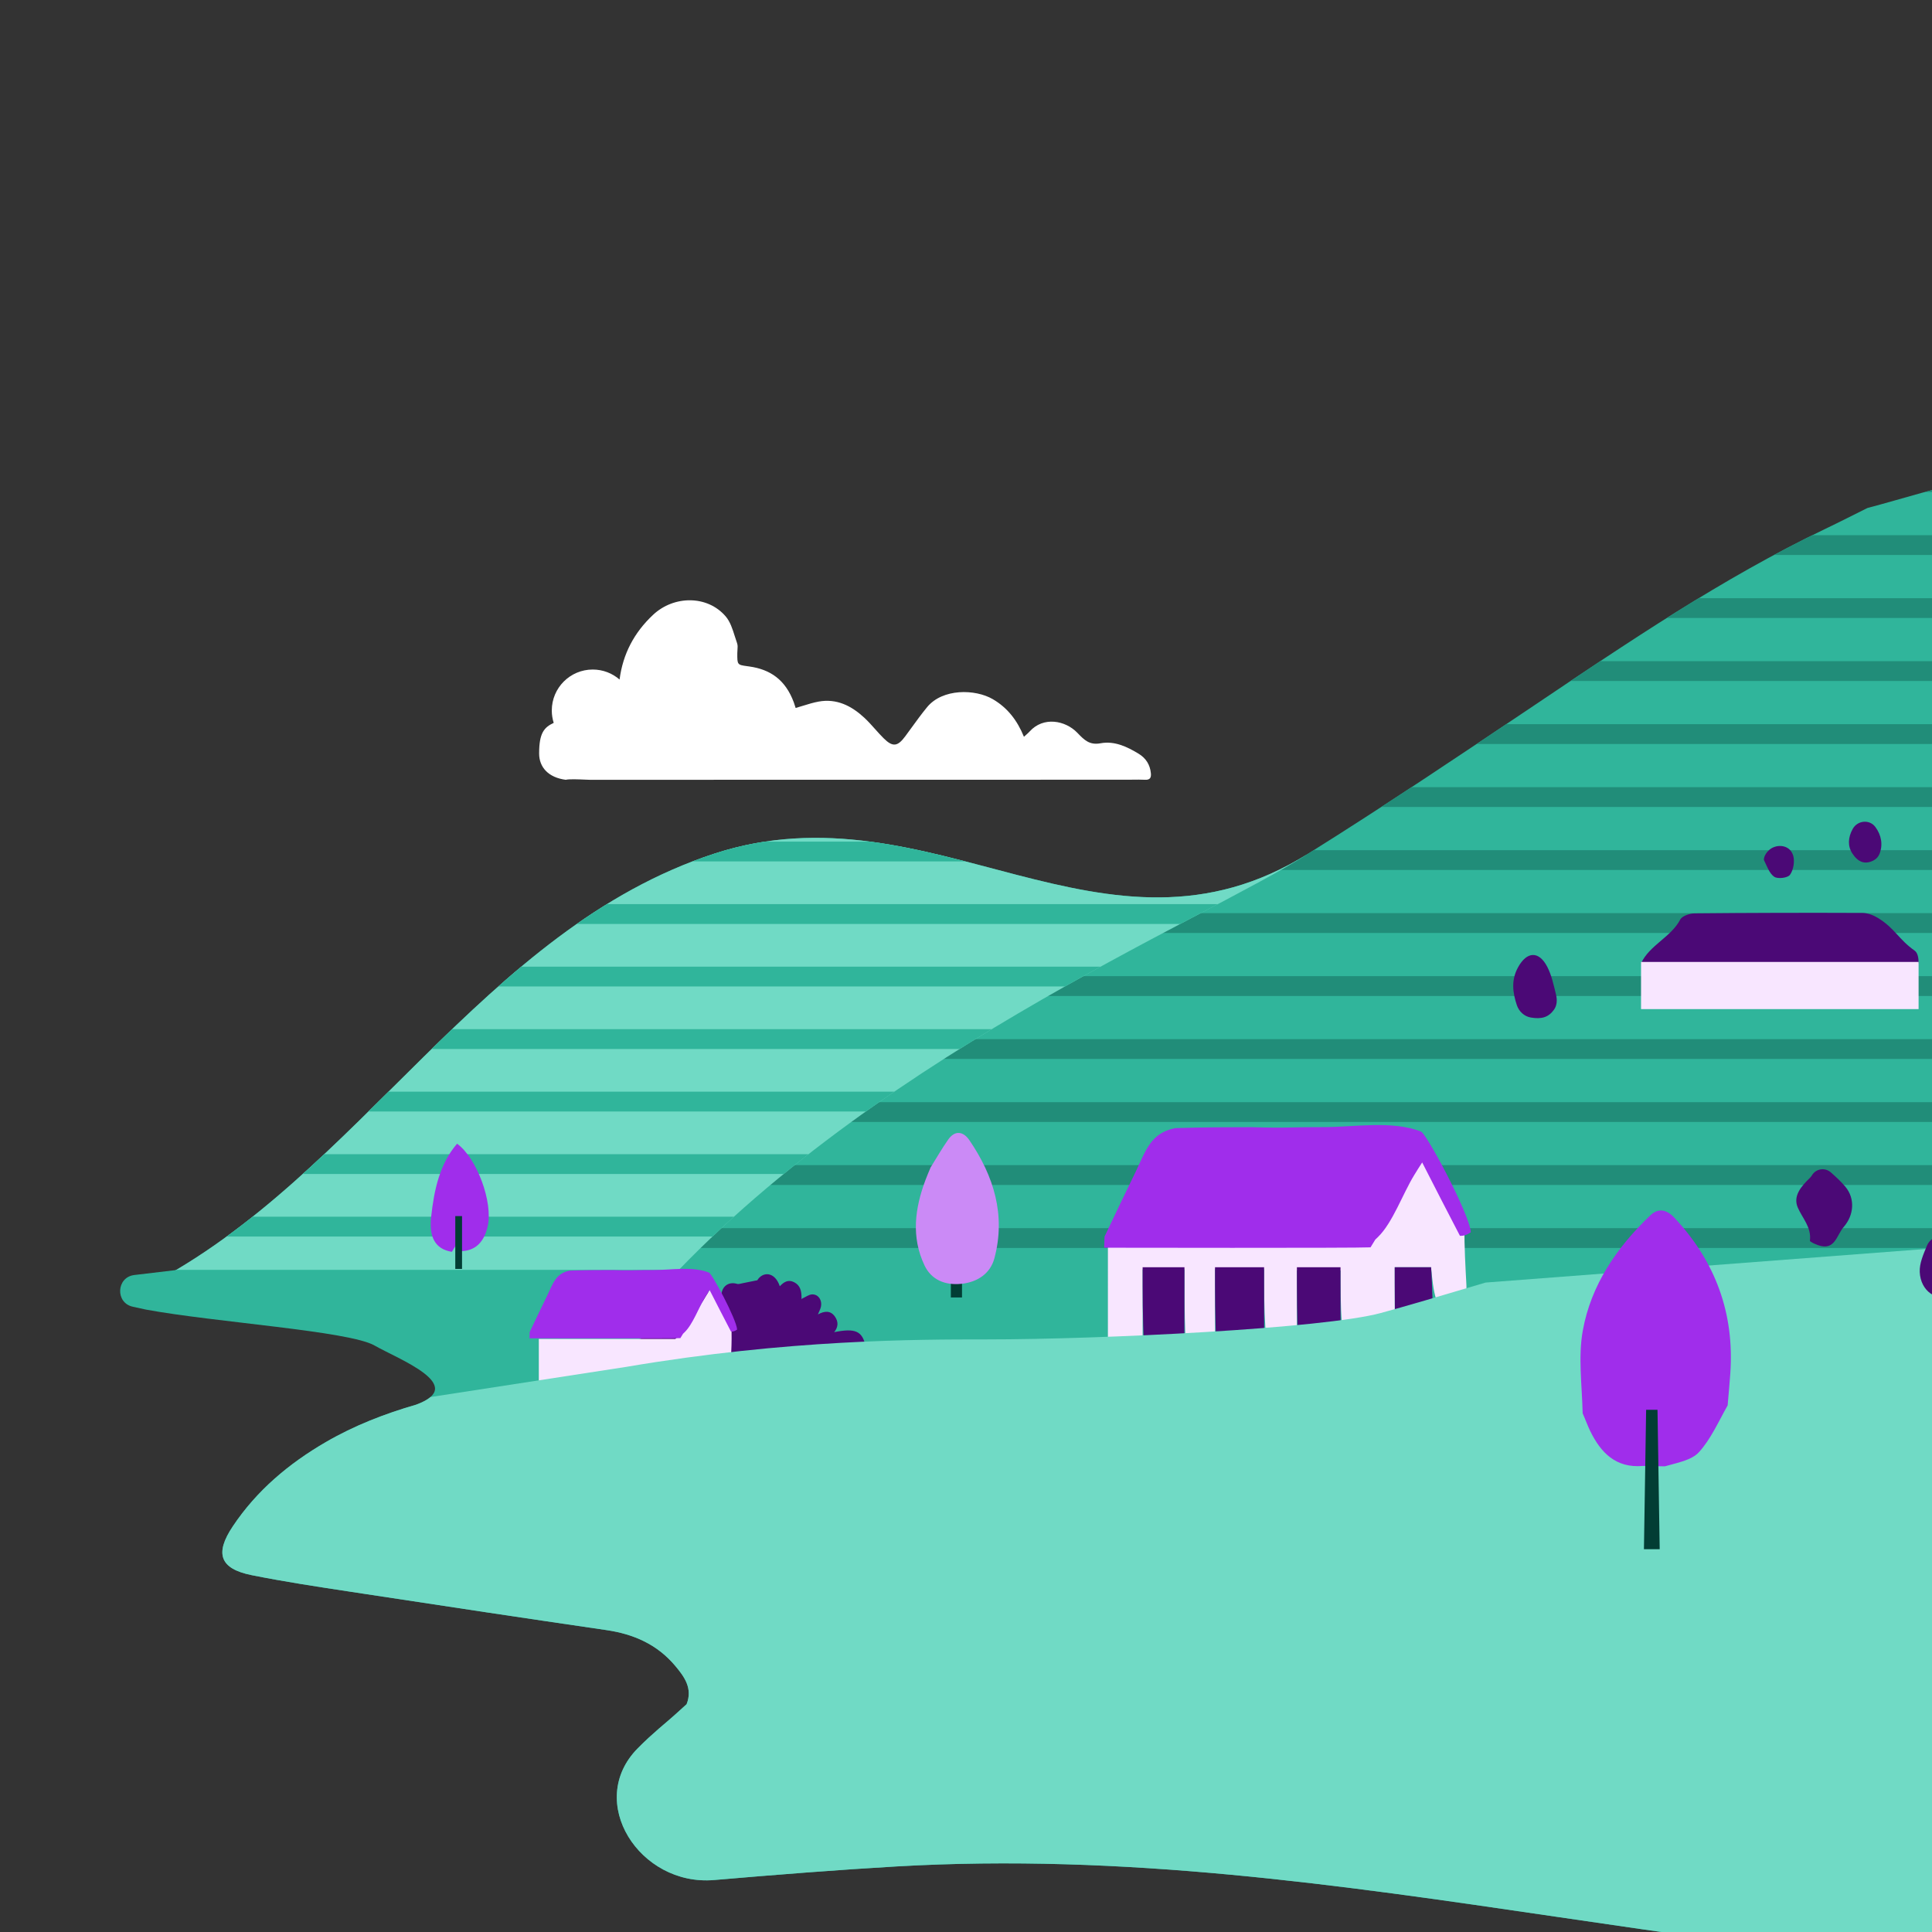 <svg width="600" height="600" viewBox="0 0 600 600" fill="none" xmlns="http://www.w3.org/2000/svg">
<rect x="0" y="0" width="600" height="600" fill="#333333" stroke="none"/>
<g clip-path="url(#clip0_7142_22468)">
<g clip-path="url(#clip1_7142_22468)">
<path d="M406.299 265.089C429.881 250.339 452.991 234.822 476.088 219.313C505.504 199.559 534.78 179.609 566.855 164.25C571.248 162.146 575.586 159.927 579.95 157.761C591.18 154.819 602.276 151.079 613.678 149.151C626.014 147.065 638.636 146.67 651.588 146.024L651.853 405.009C629.107 409.14 606.691 413.37 584.152 416.782C539.064 423.608 495.205 417.879 450.016 417.374C384.005 416.637 316.404 418.524 250.472 421.662C198.536 424.134 144.163 402.681 92.173 399.245C76.977 398.241 61.651 399.201 46.204 399.111C111.366 365.492 150.004 288.463 221.91 265.089C289.49 243.122 343.028 304.666 406.299 265.089Z" fill="#30B59B"/>
<path d="M496.965 205.334C493.886 207.377 490.813 209.429 487.743 211.487H651.655L651.649 205.334H496.965Z" fill="#218D79"/>
<path d="M651.629 185.77L651.635 191.923H517.626C520.918 189.845 524.225 187.792 527.551 185.77H651.629Z" fill="#218D79"/>
<path d="M651.609 166.206L651.615 172.359H550.91C554.846 170.245 558.819 168.191 562.834 166.206H651.609Z" fill="#218D79"/>
<path d="M651.589 146.643L651.595 152.795H597.774C603.039 151.361 608.325 150.056 613.679 149.151C621.996 147.744 630.444 147.107 639.035 146.643H651.589Z" fill="#218D79"/>
<path d="M651.669 224.898H467.767C464.707 226.951 461.646 229.002 458.582 231.05H651.675L651.669 224.898Z" fill="#218D79"/>
<path d="M651.689 244.462H438.376C435.245 246.521 432.11 248.572 428.969 250.614H651.695L651.689 244.462Z" fill="#218D79"/>
<path d="M651.709 264.026H407.997C407.432 264.381 406.866 264.735 406.3 265.089C403.215 267.019 400.154 268.708 397.112 270.178H651.715L651.709 264.026Z" fill="#218D79"/>
<path d="M651.729 283.59H368.655C364.928 285.561 361.071 287.612 357.103 289.742H651.735L651.729 283.59Z" fill="#218D79"/>
<path d="M651.749 303.154H332.738C329.216 305.149 325.646 307.199 322.039 309.306H651.755L651.749 303.154Z" fill="#218D79"/>
<path d="M651.769 322.717H299.889C296.697 324.725 293.493 326.776 290.284 328.87H651.775L651.769 322.717Z" fill="#218D79"/>
<path d="M651.789 342.281H270.565C267.727 344.297 264.895 346.348 262.074 348.434H651.795L651.789 342.281Z" fill="#218D79"/>
<path d="M651.809 361.845H244.748C242.257 363.866 239.783 365.917 237.33 367.997H651.815L651.809 361.845Z" fill="#218D79"/>
<path d="M651.829 381.409H222.282C220.124 383.434 217.99 385.485 215.881 387.561H651.835L651.829 381.409Z" fill="#218D79"/>
<path d="M46.204 399.111C61.651 399.201 76.977 398.241 92.173 399.245C144.163 402.681 149.068 407.481 201.004 405.009C267.259 329.703 373.419 286.246 406.299 265.089C343.028 304.666 289.49 243.122 221.91 265.089C150.004 288.463 111.366 365.491 46.204 399.111Z" fill="#70DAC5"/>
<path d="M78.47 377.855C75.819 379.965 73.134 382.019 70.409 384.008H221.284C223.473 381.929 225.689 379.878 227.928 377.855H78.47Z" fill="#30B59B"/>
<path d="M251.09 358.442C248.504 360.461 245.933 362.511 243.381 364.594H94.031C96.271 362.57 98.494 360.517 100.704 358.442H251.09Z" fill="#30B59B"/>
<path d="M277.737 339.029C274.789 341.041 271.843 343.092 268.905 345.181H114.441C116.516 343.136 118.587 341.084 120.657 339.029H277.737Z" fill="#30B59B"/>
<path d="M308.003 319.616C304.694 321.618 301.362 323.668 298.017 325.768H134.063C136.171 323.705 138.285 321.652 140.409 319.616H308.003Z" fill="#30B59B"/>
<path d="M341.802 300.202C338.181 302.188 334.487 304.239 330.734 306.355H154.746C157.104 304.268 159.484 302.214 161.889 300.202H341.802Z" fill="#30B59B"/>
<path d="M378.203 280.789C376.3 281.794 374.343 282.825 372.336 283.882C370.444 284.878 368.508 285.898 366.53 286.942H179.119C182.18 284.803 185.293 282.748 188.467 280.789H378.203Z" fill="#30B59B"/>
<path d="M237.541 261.376H270.248C280.297 262.706 290.133 265.018 299.858 267.528H215.02C217.283 266.661 219.579 265.847 221.91 265.089C227.203 263.369 232.409 262.161 237.541 261.376Z" fill="#30B59B"/>
<path d="M402.187 267.528C403.553 266.762 404.924 265.949 406.299 265.089C405.083 265.872 403.767 266.684 402.357 267.528H402.187Z" fill="#30B59B"/>
<path d="M45.297 406.7C66.62 410.648 108.442 413.341 116.31 417.858C123.706 422.104 145.414 430.269 129.264 436.225C119.513 439.043 110.057 442.696 101.148 447.875C89.674 454.545 79.72 462.898 72.278 474.046C66.666 482.451 68.231 487.188 78.166 489.179C88.329 491.215 98.593 492.771 108.849 494.327L108.901 494.335L108.966 494.344C110.503 494.577 112.04 494.811 113.577 495.045C138.476 498.849 163.383 502.6 188.307 506.235C196.767 507.468 204.068 510.671 209.649 517.292C212.557 520.742 215.167 524.327 213.236 529.249C211.476 530.823 209.592 532.593 207.856 534.068C205.691 535.907 203.563 537.716 201.513 539.61C200.327 540.705 199.17 541.826 198.038 542.972C181.719 559.498 198.643 585.856 221.781 583.858C240.786 582.216 261.039 580.638 278.401 579.638C349.218 575.559 415.91 585.359 483.281 595.259C518.634 600.454 554.174 605.677 590.594 608.936C594.552 609.29 598.51 609.649 602.468 610.007L602.508 610.011C619.257 611.529 664.06 613.047 680.86 614.228C680.88 608.288 680.839 387.501 680.86 381.561L424.641 400.992L237.051 394.371H55.169L41.724 395.966C36.123 396.63 35.737 404.614 41.247 405.816L45.297 406.7Z" fill="#30B59B"/>
<path d="M224.678 422.497C223.983 421.824 223.287 421.151 222.675 420.558C221.953 420.931 220.951 421.454 219.943 421.966C219.802 422.038 219.55 422.017 219.495 422.117C218.272 424.359 216.607 423.269 214.998 422.751C213.042 425.397 212.83 425.5 209.812 425.322C209.179 426.005 208.609 426.62 207.845 427.22C206.69 425.942 205.542 424.631 203.89 425.669C202.652 426.447 201.789 427.821 200.923 428.752C199.632 427.826 198.317 426.562 196.751 425.844C194.945 425.015 193.348 425.835 192.29 427.569C192.08 427.061 191.917 426.67 191.706 426.182C190.84 425.109 189.943 425.284 189.015 425.9C188.89 425.729 188.621 425.493 188.664 425.398C188.9 424.879 189.212 424.396 189.669 423.604C188.682 423.661 187.976 423.865 187.371 423.699C186.401 423.433 185.265 423.142 184.622 422.462C183.744 421.534 184.039 420.291 184.657 419.147C184.982 418.546 185.033 417.797 185.323 416.67C186.854 417.206 188.704 417.853 190.775 418.577C191.083 418.361 191.724 417.911 192.467 417.39C192.824 417.936 193.103 418.363 193.423 418.852C193.679 418.212 193.913 417.624 194.21 416.947C195.749 416.523 197.224 416.189 198.987 415.789C200.203 412.856 202.075 412.42 205.14 414.77C207.219 411.701 207.852 411.443 210.546 412.397C211.513 411.85 212.36 411.407 213.165 410.898C213.493 410.69 213.874 410.387 213.986 410.046C214.649 408.03 215.888 406.674 218.076 406.32C217.991 404.219 217.893 402.121 220.307 401.245C221.965 400.642 222.958 401.635 223.914 403.277C223.993 402.528 224.019 402.098 224.085 401.674C224.462 399.217 226.509 398.005 228.879 398.706C229.422 398.867 230.103 398.61 230.711 398.496C232.083 398.237 233.45 397.946 235.188 397.594C236.805 394.906 240.595 394.764 242.172 399.459C243.407 398.143 244.78 397.274 246.592 398.185C248.511 399.149 248.936 400.891 248.921 403.039C248.932 403.323 248.958 403.402 248.983 403.482C249.051 403.404 249.119 403.326 249.187 403.249C250.192 402.804 251.183 402.028 252.205 401.987C254.214 401.905 255.463 403.944 254.89 406.04C254.706 406.71 254.368 407.339 254.013 408.202C256.04 407.118 257.924 406.904 259.31 408.899C260.404 410.474 260.356 412.128 259.064 413.711C265.629 412.399 267.837 413.33 268.836 418.173C266.197 418.501 263.583 418.827 260.821 419.181C258.772 419.21 256.872 419.211 254.808 419.211C254.625 420.466 254.336 422.215 252.364 422.833C250.833 423.313 249.737 422.622 248.99 421.315C244.629 424.108 243.679 427.215 240.984 421.359C239.732 421.685 238.513 422.302 237.34 422.223C236.199 422.146 235.105 421.356 233.932 420.853C233.575 422.752 232.229 420.802 229.419 421.037C227.298 420.353 225.867 421.063 224.678 422.497Z" fill="#4B0976"/>
<path d="M227.193 413.303C227.257 417.279 227.137 418.25 227.004 422.308L209.723 429.443L167.334 428.987V415.828H209.723C214.13 412.036 217.398 405.205 220.552 400.403C222.966 405.126 224.988 409.078 227.193 413.303Z" fill="#F8E6FF"/>
<path d="M164.439 415.631C164.457 415.073 164.475 414.515 164.5 413.683C166.31 409.832 168.117 406.108 169.956 402.316L169.958 402.312C171.754 398.608 172.561 395.468 176.919 394.596C182.102 394.433 186.226 394.429 190.349 394.425H190.355L190.356 394.425C191.886 394.473 193.418 394.521 195.932 394.502C198.889 394.43 200.86 394.424 202.832 394.419L202.87 394.419C208.246 394.446 214.987 393.197 220.124 395.181L220.116 395.198C220.814 394.937 228.747 409.702 228.923 412.915C228.283 413.348 227.742 413.576 227.016 413.532C224.81 409.307 222.789 405.355 220.374 400.632C219.841 401.444 219.385 402.185 218.966 402.868L218.965 402.87C216.975 406.108 215.16 411.299 212.571 413.778C212.422 413.92 212.272 414.063 212.123 414.206C211.849 414.659 211.572 415.112 211.292 415.565C208.939 415.713 164.439 415.631 164.439 415.631Z" fill="#A02DEB"/>
<path d="M344.069 386.096L360.843 354.676L441.726 354.225L454.839 382.29C454.68 385.706 455.169 394.747 455.36 398.143C455.567 401.835 455.551 403.762 451.522 403.424C449.994 403.297 448.426 403.67 446.125 403.811C445.063 400.762 444.752 396.715 444.429 393.55C440.7 393.55 437.187 393.55 433.146 393.55C433.146 397.707 433.146 406.907 433.146 410.677C427.813 411.627 422.48 410.147 416.728 410.677C416.309 406.047 416.309 398.837 416.309 394.556C411.452 394.556 407.319 394.556 402.768 394.556C402.768 400.268 402.768 407.092 402.768 412.439C399.64 413.06 396.511 412.204 392.979 412.439C392.575 406.134 392.575 400.214 392.575 394.194C387.144 394.194 382.391 394.194 377.335 394.194C377.335 401.302 377.335 408.039 377.335 414.775C374.354 414.922 371.372 415.263 368.119 414.775C367.847 407.571 367.847 400.808 367.847 394.248C363.115 394.248 359.09 394.248 354.854 394.248C354.854 401.299 354.854 409.17 354.854 415.926C351.525 416.271 348.195 415.499 344.071 415.926C344.071 405.585 344.071 396.051 344.069 386.096Z" fill="#F8E6FF"/>
<path d="M354.854 393.549C354.854 400.6 354.854 410.355 355.278 417.143C359.731 417.163 363.761 417.6 367.819 417.143C367.847 410.128 367.847 400.109 367.847 393.549H354.854Z" fill="#4B0976"/>
<path d="M377.334 393.549C377.334 400.657 377.334 410.412 377.74 417.143C382.978 416.528 387.811 418.193 392.609 417.143C392.573 410.781 392.573 399.569 392.573 393.549H377.334Z" fill="#4B0976"/>
<path d="M403.174 417.143C402.768 411.795 402.768 399.261 402.768 393.549H416.308C416.308 397.83 416.308 412.498 416.348 417.143C412.119 418.524 407.85 416.197 403.174 417.143Z" fill="#4B0976"/>
<path d="M433.146 393.549C433.146 397.706 433.146 413.423 433.542 417.143C437.96 416.457 441.983 417.994 445.69 417.143C445.064 413.881 444.753 396.714 444.43 393.549H433.146Z" fill="#4B0976"/>
<path d="M342.914 387.489C342.946 386.504 342.978 385.519 343.022 384.049C346.217 377.251 349.406 370.675 352.653 363.981L352.657 363.973C355.829 357.434 357.254 351.889 364.948 350.351C374.098 350.063 381.379 350.056 388.659 350.048H388.668L388.671 350.048C391.373 350.133 394.076 350.218 398.516 350.185C403.736 350.057 407.216 350.047 410.697 350.037L410.765 350.038C420.257 350.086 432.157 347.881 441.228 351.383L441.214 351.414C442.446 350.953 456.451 377.02 456.763 382.693C455.632 383.458 454.677 383.861 453.395 383.783C449.5 376.324 445.932 369.345 441.669 361.008C440.728 362.44 439.923 363.75 439.183 364.954L439.181 364.958C435.668 370.675 432.462 379.841 427.892 384.216C427.628 384.468 427.365 384.721 427.102 384.973C426.617 385.772 426.128 386.572 425.634 387.373C421.479 387.634 342.914 387.489 342.914 387.489Z" fill="#A02DEB"/>
<path d="M461.358 398.311C448.314 402.211 435.714 405.91 428.758 407.783C411.034 412.555 342.864 415.963 306.054 415.963H306.052C284.804 415.963 244.704 415.963 194.537 424.485L133.687 433.865C132.751 434.679 131.312 435.469 129.264 436.225C119.513 439.043 110.057 442.696 101.148 447.875C89.674 454.545 79.72 462.898 72.278 474.046C66.666 482.451 68.231 487.188 78.166 489.179C88.329 491.215 98.592 492.771 108.849 494.327L108.965 494.344C110.503 494.577 112.04 494.811 113.577 495.045C138.476 498.849 163.383 502.6 188.307 506.235C196.766 507.468 204.068 510.671 209.649 517.292C212.556 520.742 215.167 524.327 213.236 529.249C212.632 529.789 212.014 530.352 211.392 530.918C210.201 532.002 208.996 533.099 207.856 534.068C205.691 535.907 203.563 537.716 201.513 539.61C200.327 540.705 199.17 541.826 198.038 542.972C181.719 559.498 198.642 585.856 221.781 583.858C240.785 582.216 261.039 580.638 278.401 579.638C349.218 575.559 415.91 585.359 483.281 595.259L483.283 595.26C518.635 600.455 554.174 605.677 590.594 608.936C594.552 609.29 598.509 609.649 602.467 610.007L602.508 610.011C612.147 610.885 631.081 611.758 648.619 612.568C661.553 613.165 673.729 613.727 680.86 614.228C680.87 611.33 680.865 557.324 680.86 502.064C680.854 444.025 680.849 384.604 680.86 381.561L461.358 398.311Z" fill="#70DAC5"/>
<path d="M563.622 301.67C563.333 301.604 563.043 301.539 561.959 301.292C559.915 301.248 558.666 301.385 557.139 301.246C554.142 301.051 551.423 301.133 548.26 301.187C545.098 301.238 542.381 301.318 539.244 301.339C529.212 301.617 519.254 298.853 509.642 299.189C512.166 293.602 518.97 291.029 521.797 285.599C522.388 284.464 524.702 283.679 526.231 283.663C543.634 283.489 561.039 283.453 578.443 283.525C580.066 283.532 581.862 284.239 583.274 285.112C588.516 288.351 589.598 291.699 594.632 295.248C595.626 295.948 595.862 297.724 595.832 299.189C592.347 299.67 589.478 299.965 586.256 300.236C584.988 300.624 584.072 301.037 582.778 301.415C580.503 301.069 578.608 300.758 576.213 300.381C573.401 300.402 571.089 300.488 568.462 300.542C566.639 300.896 565.13 301.283 563.622 301.67Z" fill="#4B0976"/>
<rect x="509.642" y="298.738" width="86.193" height="14.649" fill="#F8E6FF"/>
<path fill-rule="evenodd" clip-rule="evenodd" d="M295.294 402.937L295.294 386.53L298.76 386.53L298.76 402.937L295.294 402.937Z" fill="#023D34"/>
<path d="M289.006 362.561C290.927 359.457 292.579 356.596 294.472 353.905C296.63 350.836 299.237 351.443 301.03 354.068C308.64 365.205 312.411 377.372 308.816 390.785C307.567 395.443 303.661 398.167 298.601 398.7C293.435 399.244 289.217 397.403 287.128 393.01C282.915 384.148 284.113 375.231 287.441 366.397C287.886 365.216 288.375 364.052 289.006 362.561Z" fill="#CB8AF6"/>
<path d="M562.098 365.783C562.338 365.55 562.562 365.263 562.734 364.976C563.967 362.914 566.795 362.505 568.593 364.099C570.238 365.557 571.769 366.96 573.089 368.54C576.15 372.204 575.802 377.361 572.576 381.04C570.385 383.539 569.884 388.576 564.6 386.691C563.671 386.359 562.039 385.654 562.084 385.288C562.594 381.153 559.823 378.43 558.345 375.082C556.758 371.488 559.284 368.517 562.098 365.783Z" fill="#4B0976"/>
<path d="M483.232 308.856C483.63 310.472 483.573 312.242 482.594 313.588C480.917 315.894 478.84 316.586 475.416 316.005C473.367 315.657 471.723 314.122 471.066 312.149C469.763 308.236 469.274 304.395 471.42 300.448C474.125 295.47 477.884 295.185 480.513 300.245C481.851 302.819 482.471 305.765 483.232 308.856Z" fill="#4B0976"/>
<path d="M600.987 384.234C601.516 384.008 601.935 383.947 602.51 383.945C607.783 383.93 609.715 385.435 610.967 390.261C611.848 393.659 608.828 400.563 605.757 402.168C601.542 404.372 596.434 400.975 596.191 395.02C596.082 392.361 597.269 389.649 598.467 386.779C598.924 385.685 599.897 384.7 600.987 384.234Z" fill="#4B0976"/>
<path d="M583.717 265.141C583.376 266.02 582.723 266.751 581.889 267.191C579.136 268.643 576.994 267.694 575.268 265.059C573.79 262.803 573.876 260.128 575.384 257.415C576.855 254.768 580.591 254.385 582.402 256.814C584.271 259.323 584.813 262.314 583.717 265.141Z" fill="#4B0976"/>
<path d="M547.844 266.472C548.049 265.535 548.682 264.637 549.397 263.997C551.481 262.131 555.075 262.276 556.456 264.709C556.66 265.069 556.823 265.44 556.926 265.826C557.404 267.626 556.962 270.208 555.884 271.691C555.184 272.655 552.114 273.031 551.019 272.301C549.501 271.289 548.771 269.026 547.863 267.218C547.765 267.022 547.778 266.771 547.844 266.472Z" fill="#4B0976"/>
<path d="M239.857 393.321C239.777 393.353 239.695 393.382 239.732 393.363C239.85 393.314 239.855 393.318 239.857 393.321Z" fill="#4B0976"/>
<path d="M536.537 436.452C533.607 441.649 531.307 446.932 527.635 450.967C525.299 453.533 520.928 454.246 517.042 455.381L510.163 455.262C501.849 455.97 497.158 451.2 493.85 444.409C493.032 442.728 492.409 440.952 491.509 438.924C491.309 430.139 490.071 421.429 491.555 413.211C494.117 399.032 502.111 387.377 512.508 377.453C515.234 374.851 517.866 375.906 519.986 378.167C532.748 391.777 538.683 407.888 537.359 426.574C537.136 429.722 536.845 432.865 536.537 436.452Z" fill="#A02DEB"/>
<path fill-rule="evenodd" clip-rule="evenodd" d="M510.538 481.118L511.222 437.828H514.751L515.435 481.118H510.538Z" fill="#023D34"/>
<path d="M140.328 388.764C134.949 387.896 133.244 383.949 133.895 377.935C134.815 369.433 136.585 361.397 141.951 355.189C148.057 359.606 153.163 373.32 151.456 380.847C150.364 385.66 147.674 388.589 142.849 388.565C142.135 387.83 141.853 387.305 141.57 386.78C141.156 387.441 140.742 388.103 140.328 388.764Z" fill="#A02DEB"/>
<path fill-rule="evenodd" clip-rule="evenodd" d="M141.392 394.076L141.392 377.669L143.49 377.669L143.49 394.076L141.392 394.076Z" fill="#023D34"/>
<path d="M171.957 224.495C171.572 223.281 171.364 221.987 171.364 220.645C171.364 213.622 177.057 207.929 184.08 207.929C187.267 207.929 190.181 209.102 192.412 211.04C193.437 203.1 196.927 196.46 202.816 190.94C209.292 184.87 219.697 184.809 225.361 191.422C226.777 193.074 227.493 195.349 228.2 197.592C228.43 198.323 228.659 199.051 228.911 199.753C229.141 200.393 229.084 201.139 229.027 201.882C229.002 202.2 228.978 202.518 228.976 202.826C228.954 206.466 228.977 206.469 232.138 206.901C232.317 206.926 232.506 206.952 232.706 206.98C239.207 207.89 243.91 211.089 246.514 218.099C246.685 218.56 246.83 219.031 246.952 219.426C247.001 219.588 247.047 219.736 247.089 219.867C247.886 219.641 248.659 219.402 249.418 219.167C251.046 218.664 252.611 218.18 254.212 217.887C259.833 216.861 264.418 219.198 268.391 222.872C269.584 223.975 270.67 225.192 271.757 226.409C272.622 227.379 273.488 228.349 274.409 229.262C277.231 232.062 278.748 231.878 281.113 228.69C281.772 227.803 282.422 226.908 283.072 226.012C284.648 223.841 286.225 221.669 287.928 219.601C292.731 213.766 302.866 213.955 308.311 217.127C312.889 219.793 315.902 223.696 317.995 228.817C318.226 228.604 318.444 228.41 318.652 228.227C319.067 227.86 319.437 227.533 319.765 227.168C324.021 222.432 330.844 223.708 334.566 227.563L334.673 227.675C336.695 229.771 338.339 231.476 341.79 230.831C346.079 230.03 350.029 231.882 353.661 234.11C355.87 235.465 357.162 237.496 357.415 240.131C357.543 241.465 357.194 242.241 355.627 242.165C354.325 242.102 353.018 242.118 351.711 242.135C351.114 242.143 350.517 242.151 349.92 242.151L331.899 242.151C282.329 242.151 232.76 242.152 183.191 242.174C182.929 242.174 182.411 242.151 181.762 242.123C179.806 242.037 176.656 241.898 175.708 242.174C170.327 241.482 167.432 238.293 167.432 234.012C167.432 227.647 168.959 225.904 171.957 224.495Z" fill="white"/>
</g>
</g>
<defs>
<clipPath id="clip0_7142_22468">
<rect width="600" height="600" fill="white"/>
</clipPath>
<clipPath id="clip1_7142_22468">
<rect width="700" height="700" fill="white" transform="translate(-60 -70)"/>
</clipPath>
</defs>
</svg>
